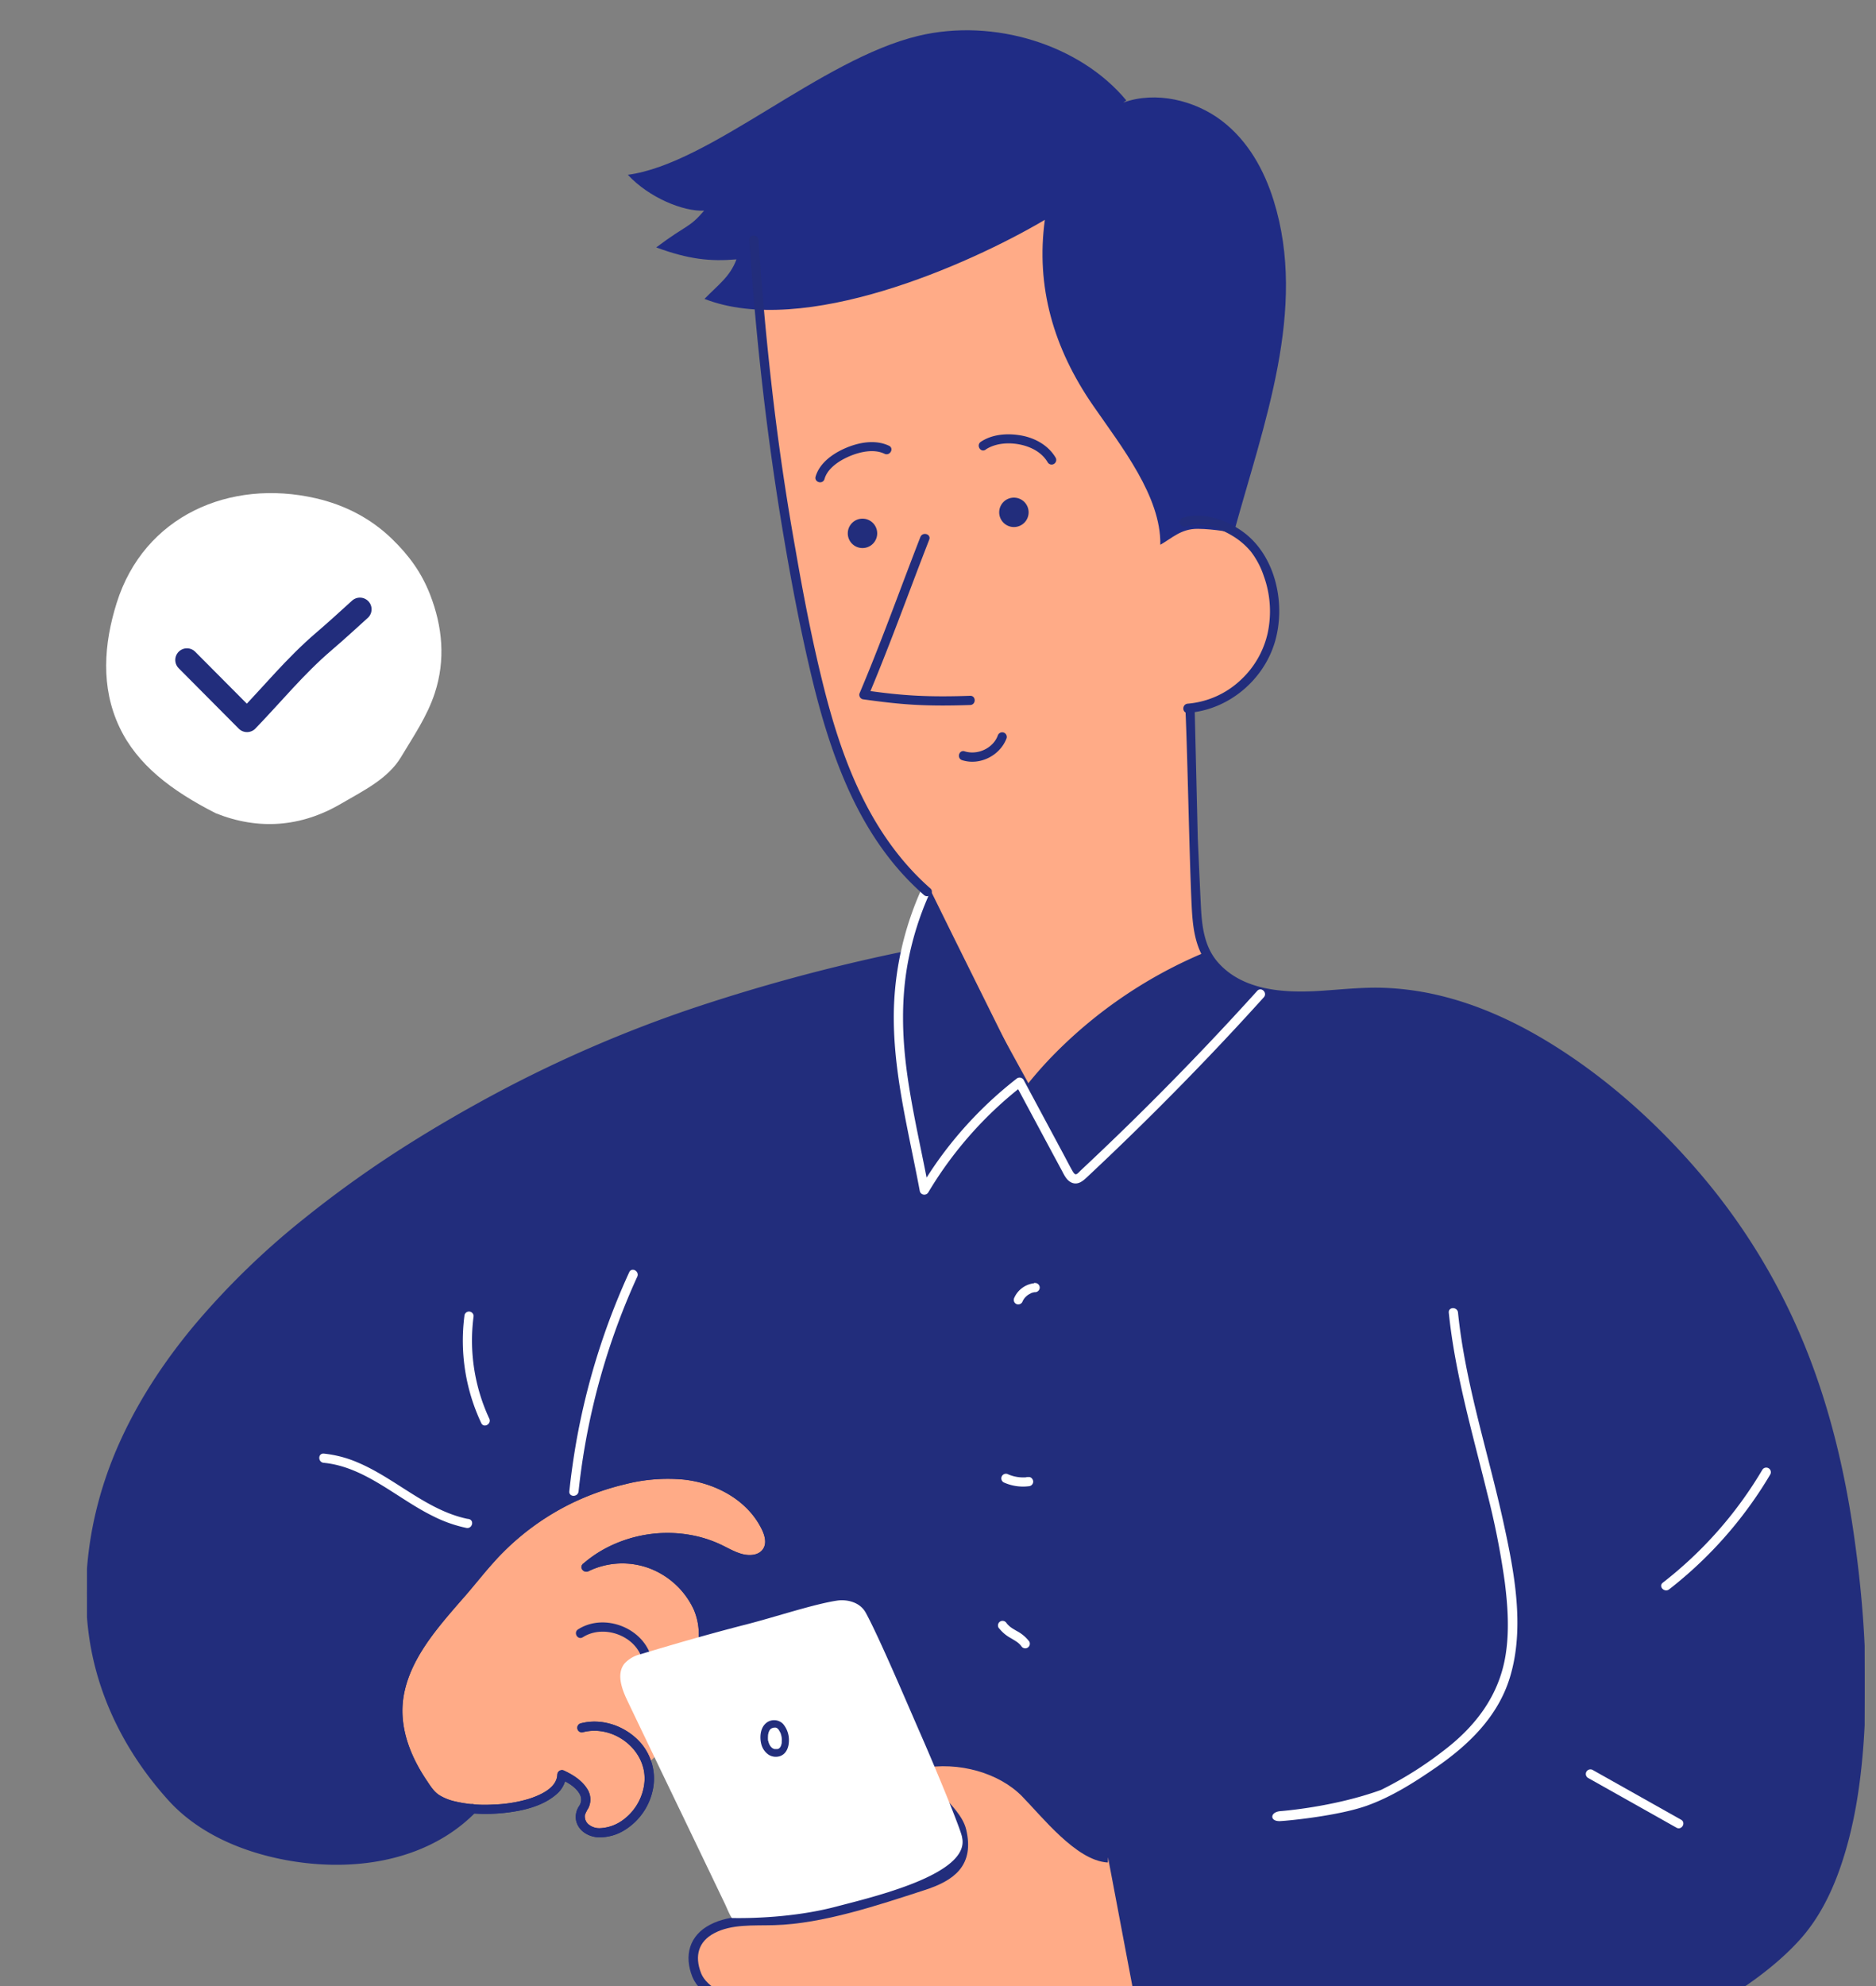 <svg xmlns="http://www.w3.org/2000/svg" xmlns:xlink="http://www.w3.org/1999/xlink" fill="none" viewBox="0 0 496 525">
  <rect x="0" y="0" width="496" height="525" fill="#808080" stroke="none"/>
  <defs>
    <path id="d" fill="#222D7C" stroke="#222D7C" stroke-width=".5" d="M154.005 457.652c8.164-2.164 17.16 4.587 16.657 13.156a14.229 14.229 0 0 1-5.694 10.398 11.254 11.254 0 0 1-6.133 2.287 4.746 4.746 0 0 1-3.411-1.069 2.97 2.97 0 0 1-1.013-2.77 10.36 10.36 0 0 1 .923-1.83 4.85 4.85 0 0 0-.342-4.896c-1.348-2.146-3.689-3.608-5.939-4.652a.988.988 0 0 0-.967.007.984.984 0 0 0-.491.831c-.142 3.743-4.746 5.688-7.783 6.655a36.675 36.675 0 0 1-9.409 1.488 34.932 34.932 0 0 1-10.382-.889 13.943 13.943 0 0 1-3.96-1.611c-1.483-.934-2.405-2.409-3.373-3.865-4.514-6.662-7.609-14.573-6.197-22.71 1.187-6.829 5.024-12.833 9.254-18.181 2.251-2.841 4.643-5.56 7.023-8.285 2.379-2.725 4.785-5.798 7.267-8.575a67.464 67.464 0 0 1 21.578-16.286 69.36 69.36 0 0 1 13.613-4.768 45.832 45.832 0 0 1 15.58-1.237c8.383.909 16.844 5.354 20.726 13.078.793 1.572 1.496 3.673.606 5.348-1.148 2.152-3.869 2.306-5.965 1.752-2.225-.586-4.185-1.855-6.274-2.777a31.64 31.64 0 0 0-6.088-2.003 34.73 34.73 0 0 0-24.505 3.756 31.908 31.908 0 0 0-5.017 3.582c-.871.754.239 1.991 1.174 1.52a20.754 20.754 0 0 1 16.502-.715 21.462 21.462 0 0 1 11.64 10.856 16.822 16.822 0 0 1 1.289 8.697c-.129 1.237 1.806 1.224 1.935 0 .645-5.927-1.715-11.596-5.855-15.771a23.164 23.164 0 0 0-16.296-7.087 22.318 22.318 0 0 0-10.221 2.371l1.173 1.514c6.739-5.798 15.98-8.375 24.795-7.325 2.198.264 4.361.767 6.449 1.501 2.231.779 4.25 1.933 6.404 2.905 2.154.973 4.714 1.643 7.093.909a5.629 5.629 0 0 0 4.031-4.684c.238-2.042-.548-4.072-1.503-5.837a22.997 22.997 0 0 0-3.934-5.238 28.777 28.777 0 0 0-11.259-6.796c-10.008-3.331-21.061-1.327-30.741 2.151a68.961 68.961 0 0 0-24.086 14.818c-3.224 3.035-5.907 6.443-8.757 9.793-2.457 2.873-4.985 5.682-7.416 8.581-4.708 5.599-9.28 11.68-11.376 18.793-2.334 7.924-.754 16.029 3.135 23.193a50.228 50.228 0 0 0 4.314 6.629 9.248 9.248 0 0 0 3.224 2.577c3.108 1.553 6.694 2.055 10.131 2.223a46.272 46.272 0 0 0 10.963-.767c3.488-.676 7.158-1.932 9.86-4.303a6.994 6.994 0 0 0 2.502-5l-1.354.851c2.063.953 4.565 2.332 5.545 4.509a3.17 3.17 0 0 1-.328 3.086 4.908 4.908 0 0 0-.761 3.634c.574 2.629 3.108 4.104 5.642 4.246a12.344 12.344 0 0 0 7.094-2.056 16.206 16.206 0 0 0 7.235-11.338 14.162 14.162 0 0 0-4.565-12.415c-3.87-3.511-9.332-5.154-14.413-3.814a.964.964 0 0 0-.198 1.745c.212.128.465.17.707.117l-.058-.007z"/>
  </defs>
  <g clip-path="url(#a)">
    <path fill="#fff" d="M57.05 214.968c11.233 4.505 22.5 3.694 33.08-2.495 5.863-3.43 12.422-6.56 15.887-12.343 3.289-5.493 6.912-10.739 8.94-16.928 2.865-8.746 2.063-17.554-1.261-26.07-2.239-5.731-5.492-10.254-10.068-14.689-5.634-5.466-12.51-8.975-20.12-10.729-22.781-5.237-45.448 4.673-52.66 27.666-3.386 10.809-4.267 22.235.723 32.806 4.681 9.927 13.745 16.831 25.48 22.782z"/>
    <path stroke="#222D7C" stroke-linecap="round" stroke-linejoin="round" stroke-width="6.172" d="m49.424 174.456 15.887 15.976c6.798-7.045 12.775-14.406 20.207-20.772 3.271-2.804 6.454-5.704 9.637-8.605"/>
    <g clip-path="url(#b)">
      <g clip-path="url(#c)">
        <path fill="#FFAB87" d="M199.887 65.037c2.223 33.877 6.707 68.886 13.612 102.129 5.272 25.384 12.286 51.791 31.83 68.86 0 0 17.43 35.61 26.053 52.974 11.729-15.362 29.613-28.613 47.511-35.955l-.512-1.363c-1.941-3.965-2.178-8.525-2.383-12.931l-1.57-34.158-.615-17.806c8.911-.576 17.117-6.671 20.678-14.844 3.562-8.174 2.563-18.055-2.158-25.627-3.601-5.781-12.889-10.373-19.41-8.391l-9.647-64.72s-36.372-58.871-103.389-8.168z"/>
        <path fill="#202C85" d="M297.792 26.543c-12.223-14.738-35.027-21.83-54.936-17.076-25.879 6.177-55.051 33.821-76.856 36.74 5.611 6.074 14.727 9.76 20.172 9.475-4.036 4.704-4.337 3.464-12.677 9.721 8.667 3.185 14.349 3.743 21.222 3.157-1.691 4.567-4.798 6.683-8.456 10.449 26.181 10.261 69.829-8.999 89.988-20.898-2.409 17.644 2.274 33.906 12.735 49.059 7.52 10.898 18.006 24.055 17.795 36.83 3.023-1.684 5.438-4.249 9.897-4.215 4.458.034 9.531 1.064 9.531 1.064 7.956-28.946 19.487-59.081 10.551-87.8-2.479-7.97-6.701-15.784-13.773-21.16-7.072-5.38-17.378-7.889-26.007-4.777"/>
      </g>
      <path fill="#222D7C" d="M491.137 439.897c-2.58-61.062-17.528-110.334-65.229-150.342-18.101-15.185-40.201-27.452-63.842-27.258-6.068.045-12.136.914-18.185 1.03 0 0-14.465-1.385-18.817-3.73a13.705 13.705 0 0 1-5.927-6.758s-35.597 16.699-46.888 34.145l-28.31-51.54a85.152 85.152 0 0 0-3.766 9.96l-2.341 7.235-.168.219c-40.31 8.569-74.869 19.908-108.08 37.921C107.066 302.994 33.08 344.773 24.071 408.4c-3.65 25.911 3.444 48.286 21.229 67.491 15.432 16.693 57.329 24.192 78.79 2.268 5.746.464 12.117-.316 15.896-1.695 3.56-1.288 7.668-3.543 7.739-7.325 3.372 1.534 7.403 4.51 6.036 7.983-.284.721-.807 1.346-1.058 2.087-.6 1.765.542 3.788 2.205 4.645 1.664.857 3.676.747 5.482.258 7.184-1.933 11.943-10.257 9.982-17.427-1.96-7.171-10.318-11.912-17.463-9.941l15.677-11.854c.338.952.728 1.886 1.167 2.796a9310.027 9310.027 0 0 0 14.761 30.731c2.477 5.154 4.951 10.308 7.423 15.462l3.514 7.318c.407.851 1.974 5.509 2.548 6.275.806 1.089 16.218-.644 29.09-4.078a36.294 36.294 0 0 1 2.024-.451c-8.441 2.474-17.237 4.51-25.272 4.748-5.533.155-11.375-.328-16.296 2.21-4.92 2.538-6.191 7.145-4.133 12.241.857 2.145 3.005 4.071 5.358 5.36 4.727 2.577 11.447 2.789 19.301 1.501-4.398.567-7.738 1.933-9.595 4.001-2.973 3.285-4.514 8.749-1.174 11.674 2.702 2.383 6.662 1.771 10.221.644-3.675 2.1-4.32 8.485-1.322 11.976 3.444 4.001 9.299 4.839 14.581 4.684 12.517-.367 28.703-4.51 40.472-8.768 14.832-5.38 23.163-6.855 39.885-14.567l-.961-5.076c.516 2.031 1.051 4.08 1.606 6.146v-.342c37.647 8.852 81.627 14.477 118.591 3.131 19.888-6.107 36.177-14.173 51.467-28.282s19.933-44.118 19.295-74.327z"/>
      <path fill="#222D7C" stroke="#222D7C" stroke-width=".5" d="M243.578 142.035c-4.16 10.681-8.067 21.466-12.311 32.115a465.482 465.482 0 0 1-3.792 9.252.972.972 0 0 0 .678 1.192c4.585.644 9.189 1.211 13.819 1.462 4.843.264 9.673.213 14.548.052 1.239-.045 1.245-1.978 0-1.933-4.765.161-9.537.213-14.303-.039-4.514-.232-9.028-.753-13.542-1.411l.677 1.192c4.411-10.475 8.383-21.118 12.401-31.742 1.221-3.217 2.453-6.425 3.695-9.625.451-1.16-1.419-1.662-1.864-.515h-.006zM217.75 126.54c.877-2.995 4.056-5.018 6.765-6.172 2.811-1.191 6.552-2.035 9.454-.644 1.115.535 2.102-1.134.973-1.668-3.508-1.663-7.738-.889-11.169.567-3.289 1.391-6.835 3.826-7.893 7.421-.348 1.199 1.515 1.708 1.87.516v-.02zm42.684-7.898c2.515-1.675 5.869-1.971 8.79-1.475 3.185.541 6.326 2.061 8.003 4.928a.964.964 0 0 0 1.304.318.965.965 0 0 0 .366-1.291c-1.935-3.279-5.488-5.192-9.164-5.798-3.418-.58-7.319-.303-10.273 1.669-1.031.689-.064 2.364.974 1.668v-.019zm-5.983 82.056c4.579 1.469 9.796-1.205 11.453-5.657a.975.975 0 0 0-.677-1.185.994.994 0 0 0-1.193.676c-1.29 3.499-5.559 5.425-9.067 4.304-1.186-.38-1.696 1.482-.516 1.862zm59.572-12.513c10.48-.734 19.695-8.375 22.745-18.354 3.05-9.98.329-23.013-8.577-29.262-4.269-2.996-10.124-5.025-15.315-3.498-1.193.354-.684 2.216.515 1.862 4.205-1.231 8.848.251 12.479 2.428a19.364 19.364 0 0 1 5.043 4.278 22.235 22.235 0 0 1 3.437 6.481 27.685 27.685 0 0 1 1.051 15.314 24.276 24.276 0 0 1-7.171 12.466 23.452 23.452 0 0 1-14.187 6.353c-1.238.09-1.245 2.023 0 1.932h-.02zm-69.582 48.896 20.307 40.935 5.727 11.532c.354.722 1.289.522 1.67 0 9.486-12.401 21.996-22.587 35.616-30.15a112.216 112.216 0 0 1 11.608-5.625c1.134-.47.644-2.338-.516-1.868a121.355 121.355 0 0 0-39.692 26.672 103.491 103.491 0 0 0-8.712 9.999h1.67l-20.313-40.942-5.682-11.533c-.554-1.114-2.225-.135-1.67.98h-.013z"/>
      <circle cx="162.5" cy="454.5" r="14.5" fill="#FFAB87"/>
      <path fill="#FFAB87" d="M153.753 456.718c7.171-1.971 15.477 2.77 17.457 9.941 1.98 7.17-2.799 15.462-9.982 17.395-1.806.489-3.812.592-5.475-.258-1.664-.85-2.812-2.88-2.206-4.645.252-.741.768-1.366 1.058-2.087 1.367-3.441-2.67-6.443-6.043-7.983-.064 3.782-4.172 6.031-7.738 7.325-7.016 2.577-22.983 3.067-27.278-2.647-20.127-26.808.645-42.637 13.781-58.917a67.967 67.967 0 0 1 31.024-21.769c7.906-2.68 16.419-4.317 24.66-2.88 7.99 1.385 15.696 6.004 19.346 13.239 1.245 2.455 1.967 5.605-.503 7.654a5.464 5.464 0 0 1-3.411 1.185c-3.07.071-5.617-1.578-8.267-2.841-11.318-5.392-25.763-3.408-35.204 4.832a21.586 21.586 0 0 1 21.59 1.43c6.236 4.298 10.157 10.695 9.325 18.22"/>
      <path stroke="#222D7C" stroke-width=".5" d="M153.753 456.718c7.171-1.971 15.477 2.77 17.457 9.941 1.98 7.17-2.799 15.462-9.982 17.395-1.806.489-3.812.592-5.475-.258-1.664-.85-2.812-2.88-2.206-4.645.252-.741.768-1.366 1.058-2.087 1.367-3.441-2.67-6.443-6.043-7.983-.064 3.782-4.172 6.031-7.738 7.325-7.016 2.577-22.983 3.067-27.278-2.647-20.127-26.808.645-42.637 13.781-58.917a67.967 67.967 0 0 1 31.024-21.769c7.906-2.68 16.419-4.317 24.66-2.88 7.99 1.385 15.696 6.004 19.346 13.239 1.245 2.455 1.967 5.605-.503 7.654a5.464 5.464 0 0 1-3.411 1.185c-3.07.071-5.617-1.578-8.267-2.841-11.318-5.392-25.763-3.408-35.204 4.832a21.586 21.586 0 0 1 21.59 1.43c6.236 4.298 10.157 10.695 9.325 18.22"/>
      <use xlink:href="#d" stroke-width=".5"/>
      <path fill="#FFAB87" d="M292.975 491.076c-7.655-.393-16.541-11.693-21.874-17.143-6.32-6.443-17.444-9.709-27.729-7.731-.645 6.275 9.434 11.596 10.866 17.71 2.005 8.569-2.58 12.08-10.318 14.566-12.046 3.905-26.601 8.814-39.26 9.155-5.533.155-11.375-.328-16.296 2.21-4.92 2.538-6.19 7.145-4.133 12.273.857 2.145 3.005 4.072 5.365 5.36 4.72 2.577 11.44 2.79 19.294 1.501-4.398.567-7.738 1.933-9.589 4.001-2.973 3.286-4.514 8.749-1.18 11.674 3.173 2.796 8.08 1.475 12.04 0-5.224.786-6.578 8.601-3.134 12.608 3.443 4.007 9.292 4.838 14.574 4.683 12.523-.367 28.709-4.509 40.472-8.768 14.832-5.379 23.163-6.855 39.891-14.566"/>
      <path stroke="#222D7C" stroke-width="2.5" d="M292.975 491.076c-7.655-.393-16.541-11.693-21.874-17.143-6.32-6.443-17.444-9.709-27.729-7.731-.645 6.275 9.434 11.596 10.866 17.71 2.005 8.569-2.58 12.08-10.318 14.566-12.046 3.905-26.601 8.814-39.26 9.155-5.533.155-11.375-.328-16.296 2.21-4.92 2.538-6.19 7.145-4.133 12.273.857 2.145 3.005 4.072 5.365 5.36 4.72 2.577 11.44 2.79 19.294 1.501-4.398.567-7.738 1.933-9.589 4.001-2.973 3.286-4.514 8.749-1.18 11.674 3.173 2.796 8.08 1.475 12.04 0-5.224.786-6.578 8.601-3.134 12.608 3.443 4.007 9.292 4.838 14.574 4.683 12.523-.367 28.709-4.509 40.472-8.768 14.832-5.379 23.163-6.855 39.891-14.566"/>
      <path fill="#222D7C" d="m302.364 540.303 1.109-.845-1.819.246v-.341a.972.972 0 0 1 .386-.765.976.976 0 0 1 .84-.17 423.312 423.312 0 0 0 14.832 3.222c20.932 4.168 42.329 6.829 63.706 6.101 20.468-.69 40.491-5.032 59.16-13.484a117.294 117.294 0 0 0 24.402-14.741c3.47-2.757 7.016-5.644 9.918-9.019a46.986 46.986 0 0 0 6.449-10.012c4.031-8.195 6.249-17.214 7.668-26.234a189.43 189.43 0 0 0 2.044-31.104 270.422 270.422 0 0 0-6.049-54.059c-3.521-16.403-8.906-32.445-16.728-47.327a166.646 166.646 0 0 0-30.838-41.232c-14.116-13.87-30.579-26.407-49.448-32.953a76.796 76.796 0 0 0-30.309-4.136c-10.041.644-20.436 2.165-29.883-2.229a21.276 21.276 0 0 1-9.183-7.789c-2.58-4.162-3.05-9.071-3.295-13.826-.6-11.854-1.09-39.715-1.632-51.569-.058-1.243 1.877-1.237 1.935 0l.806 33.543c.271 6.017.522 12.035.825 18.039.265 5.231.89 10.624 4.424 14.76 6.629 7.731 17.74 8.382 27.155 7.802 5.733-.355 11.447-1.031 17.206-.812 4.855.194 9.681.863 14.406 1.997 9.821 2.332 19.159 6.533 27.794 11.687 16.27 9.734 30.824 22.922 42.884 37.502a166.434 166.434 0 0 1 25.852 43.364c6.449 15.887 10.467 32.657 12.898 49.607 2.747 19.16 4.049 38.713 2.36 58.041-.826 9.586-2.367 19.134-5.34 28.269-2.457 7.602-6.023 15.082-11.485 21.016-6.274 6.848-14.374 12.485-22.338 17.156a140.15 140.15 0 0 1-25.962 11.597c-19.882 6.738-40.705 8.864-61.631 8.027-21.01-.846-41.856-4.378-62.31-9.14l-.809-.189z"/>
      <path stroke="#222D7C" stroke-width=".5" d="M301.693 539.968a.965.965 0 0 0 1.059.687.963.963 0 0 0 .837-.945v-.341l-1.225.934c20.713 4.858 41.832 8.472 63.119 9.329 20.926.837 41.749-1.289 61.631-8.027a140.15 140.15 0 0 0 25.962-11.597c7.964-4.671 16.064-10.308 22.338-17.156 5.462-5.934 9.028-13.414 11.485-21.016 2.973-9.135 4.515-18.683 5.34-28.269 1.689-19.328.387-38.881-2.36-58.041-2.431-16.95-6.449-33.72-12.898-49.607a166.434 166.434 0 0 0-25.852-43.364c-12.06-14.58-26.614-27.768-42.884-37.502-8.635-5.154-17.973-9.355-27.794-11.687a74.478 74.478 0 0 0-14.406-1.997c-5.759-.219-11.473.457-17.206.812-9.415.58-20.526-.071-27.155-7.802-3.534-4.136-4.159-9.529-4.424-14.76-.303-6.004-.554-12.022-.825-18.039l-.806-33.543c-.058-1.237-1.993-1.243-1.935 0 .542 11.854 1.032 39.715 1.632 51.569.245 4.755.715 9.664 3.295 13.826a21.276 21.276 0 0 0 9.183 7.789c9.447 4.394 19.842 2.873 29.883 2.229a76.796 76.796 0 0 1 30.309 4.136c18.869 6.546 35.332 19.083 49.448 32.953a166.646 166.646 0 0 1 30.838 41.232c7.822 14.882 13.207 30.924 16.728 47.327a270.422 270.422 0 0 1 6.049 54.059 189.43 189.43 0 0 1-2.044 31.104c-1.419 9.02-3.637 18.039-7.668 26.234a46.986 46.986 0 0 1-6.449 10.012c-2.902 3.375-6.448 6.262-9.918 9.019a117.294 117.294 0 0 1-24.402 14.741c-18.669 8.452-38.692 12.794-59.16 13.484-21.377.728-42.774-1.933-63.706-6.101a423.312 423.312 0 0 1-14.832-3.222.976.976 0 0 0-.84.17.987.987 0 0 0-.386.765v.341l1.903-.258"/>
      <path fill="#fff" stroke="#fff" stroke-width=".5" d="M393.429 394.579c-3.843-15.758-8.474-31.426-10.131-47.616-.129-1.244 1.806-1.231 1.935 0 1.934 18.863 7.964 36.986 12.007 55.444 2.857 13.046 5.72 27.702 1.754 40.832-3.121 10.334-10.821 17.782-19.488 23.767-5.688 3.93-11.678 7.731-18.211 10.069-7.332 2.616-20.295 3.925-22.809 4.053-2.514.127-2.411-1.888 0-2.128 0 0 14.014-1 26.781-5.649a97.212 97.212 0 0 0 16.445-10.308c8.512-6.436 14.812-14.63 16.573-25.338 1.064-6.449.625-13.104-.187-19.546a211.51 211.51 0 0 0-4.669-23.58z"/>
      <path fill="#222D7C" stroke="#222D7C" stroke-width=".5" d="M153.94 432.578c5.495-3.524 13.923-.644 15.987 5.586.393 1.172 2.257.644 1.87-.516-2.444-7.376-12.253-10.952-18.83-6.738-1.045.644-.078 2.338.973 1.668z"/>
      <use xlink:href="#d" stroke-width=".5"/>
      <path fill="#222D7C" stroke="#222D7C" stroke-width=".5" d="M238.251 251.905a481.206 481.206 0 0 0-55.969 15.172 344.458 344.458 0 0 0-50.635 21.937c-7.551 4.039-14.986 8.298-22.248 12.84a294.461 294.461 0 0 0-28.819 20.435 205.654 205.654 0 0 0-29.096 28.276c-8.867 10.65-16.425 22.433-21.545 35.337-5.65 14.328-8.229 30.196-6.294 45.523 2.115 16.712 9.821 31.858 21.061 44.292 8.428 9.322 21.036 14.225 33.23 16.106 13.542 2.075 28.2.58 39.982-6.803a42.708 42.708 0 0 0 7.771-6.256c.87-.889-.497-2.254-1.367-1.365-9.673 9.876-23.706 13.683-37.255 13.323-12.536-.329-25.955-3.917-35.996-11.687a46.04 46.04 0 0 1-6.694-6.616 88.514 88.514 0 0 1-7.616-10.276 75.74 75.74 0 0 1-9.57-22.149c-3.804-15.256-2.579-31.569 2.096-46.483 4.095-13.065 10.911-25.126 19.146-36.033 8.1-10.701 17.592-20.313 27.762-29.049a275.568 275.568 0 0 1 28.955-21.576c7.429-4.845 15.057-9.374 22.822-13.652a341.813 341.813 0 0 1 43.277-20.087 428.417 428.417 0 0 1 53.524-16.203 579.503 579.503 0 0 1 13.961-3.138c1.219-.257.703-2.126-.509-1.868h.026z"/>
      <path fill="#fff" stroke="#fff" stroke-width=".5" d="M243.958 234.929a82.521 82.521 0 0 0-7.384 32.27c-.2 10.192 1.438 20.301 3.405 30.28 1.135 5.798 2.38 11.564 3.463 17.363a.97.97 0 0 0 .808.691.977.977 0 0 0 .959-.459 102.194 102.194 0 0 1 18.637-22.91c2.063-1.894 4.202-3.7 6.416-5.418l-1.515-.193 9.776 18.225 2.431 4.51c.606 1.134 1.206 2.519 2.457 3.08 1.432.644 2.631-.284 3.637-1.218 1.2-1.121 2.397-2.248 3.592-3.382a798.568 798.568 0 0 0 28.097-27.941 739.266 739.266 0 0 0 15.219-16.377c.838-.921-.529-2.287-1.367-1.366a791.006 791.006 0 0 1-26.208 27.632A757.364 757.364 0 0 1 292.839 303a828.36 828.36 0 0 1-6.939 6.572c-.354.328-.954 1.101-1.489 1.088-.536-.012-.923-.76-1.155-1.159-.806-1.411-1.541-2.867-2.308-4.297l-10.538-19.643a.974.974 0 0 0-.714-.46.998.998 0 0 0-.807.266 103.779 103.779 0 0 0-20.688 21.576 109.31 109.31 0 0 0-4.656 7.151l1.767.232c-1.864-9.986-4.224-19.888-5.649-29.957-1.425-10.07-1.709-20.159.148-30.1a81.635 81.635 0 0 1 5.804-18.367c.51-1.128-1.161-2.107-1.67-.973h.013z"/>
      <path fill="#222D7C" stroke="#222D7C" stroke-width=".5" d="M110.637 422.966a43.423 43.423 0 0 0-10.176 10.45 32.652 32.652 0 0 0-3.463 6.519 41.267 41.267 0 0 0-1.934 7.409c-.961 5.154-1.554 10.643-.49 15.81a24.237 24.237 0 0 0 4.604 9.619 25.996 25.996 0 0 0 11.227 8.555c1.161.445 1.664-1.423.516-1.868a24.283 24.283 0 0 1-8.952-6.268 24.25 24.25 0 0 1-5.293-9.555c-1.2-4.464-.787-9.451-.064-13.961a55.239 55.239 0 0 1 1.618-7.511 27.573 27.573 0 0 1 2.831-6.134 40.2 40.2 0 0 1 10.518-11.364c.993-.728.032-2.403-.974-1.669l.032-.032zM198.366 63.45a819.614 819.614 0 0 0 3.508 38.931 744.679 744.679 0 0 0 5.488 38.887c2.025 12.047 4.295 24.076 7.093 35.975 2.432 10.392 5.392 20.706 9.712 30.492 4.224 9.587 9.88 18.619 17.412 25.989a69.31 69.31 0 0 0 2.863 2.661c.98.863 2.308-.548 1.367-1.366-7.848-6.887-13.852-15.501-18.379-24.861-4.611-9.529-7.738-19.721-10.253-29.971-2.838-11.513-5.082-23.193-7.094-34.854a670.402 670.402 0 0 1-5.746-38.474 822.592 822.592 0 0 1-4.036-43.41c-.078-1.23-2.019-1.243-1.935 0zm112.09 473.258a215.06 215.06 0 0 0-2.624-22.549c-.98-6.184-2.077-12.363-3.405-18.483a69.004 69.004 0 0 0-.593-2.526c-.129-.502-.239-1.146-.723-1.43a.967.967 0 0 0-.973 1.669.848.848 0 0 1-.387-.464c0 .051.051.122.064.174.058.219.123.438.181.644.187.735.348 1.469.516 2.21a246.226 246.226 0 0 1 1.496 7.454c1.341 7.087 2.515 14.218 3.405 21.376.49 3.949.903 7.918 1.109 11.893.058 1.237 1.999 1.243 1.934 0v.032z"/>
      <path fill="#fff" stroke="#fff" stroke-width=".5" d="M273.686 339.433a6.323 6.323 0 0 0-5.275 3.678 1.08 1.08 0 0 0-.097.748c.072.241.231.447.445.579a.983.983 0 0 0 1.29-.348 5.95 5.95 0 0 1 .322-.644c.052-.09.117-.18.175-.27.032-.042.062-.085.09-.129.071-.097-.123.154 0 0a5.61 5.61 0 0 1 .483-.522l.239-.213a.865.865 0 0 0 .148-.122c-.064.071-.122.097 0 0 .185-.13.377-.251.574-.361l.291-.148.083-.039h-.077a.44.44 0 0 1 .148-.058c.21-.082.426-.148.645-.199l.316-.065h.097-.097.194a.986.986 0 0 0 .967-.966.975.975 0 0 0-.967-.967l.006.046zm-1.728 51.25a10.297 10.297 0 0 1-5.501-.735.969.969 0 1 0-.986 1.669 12.11 12.11 0 0 0 6.481.998.99.99 0 0 0 .967-.966c0-.47-.432-1.037-.967-.966h.006zm-7.693 39.466a9.841 9.841 0 0 0 3.192 2.693c.529.31 1.071.645 1.567.98l.207.148c-.161-.123.058.051.071.064.116.09.219.187.329.284.129.122.251.251.367.386l.174.206c-.096-.129.058.084.078.103a.967.967 0 0 0 1.67-.972 9.802 9.802 0 0 0-3.224-2.7c-.529-.309-1.064-.612-1.567-.973l-.207-.154-.071-.058c-.109-.097-.219-.187-.322-.29-.103-.103-.252-.251-.374-.38l-.174-.213c.103.129-.058-.077-.071-.103a1 1 0 0 0-1.329-.348.974.974 0 0 0-.341 1.327h.025zm155.743 39.609 23.363 13.143c1.083.612 2.064-1.064.974-1.669l-23.357-13.143a.972.972 0 0 0-1.326.345.964.964 0 0 0-.101.733.962.962 0 0 0 .447.591zm21.144-49.833a108.147 108.147 0 0 0 21.732-22.697 104.344 104.344 0 0 0 4.933-7.589.966.966 0 0 0-1.67-.973 106.58 106.58 0 0 1-26.368 29.893c-.981.761.399 2.12 1.373 1.366zm-288.436-25.699a183.262 183.262 0 0 1 10.505-44.685 178.028 178.028 0 0 1 5.043-12.176c.515-1.121-1.155-2.107-1.671-.98a185.333 185.333 0 0 0-13.974 44.724 192.408 192.408 0 0 0-1.844 13.117c-.129 1.237 1.805 1.224 1.934 0h.007zm-28.832 7.576c-11.034-2.177-19.243-10.688-29.374-14.978a30.163 30.163 0 0 0-8.919-2.339c-1.238-.116-1.231 1.817 0 1.933 11.053 1.063 19.527 9.496 29.11 14.173a35.479 35.479 0 0 0 8.667 3.048c1.218.238 1.741-1.624.516-1.862v.025zm5.249-26.71a49.17 49.17 0 0 1-4.166-27.188.967.967 0 0 0-1.935 0 50.892 50.892 0 0 0 4.437 28.161c.522 1.127 2.192.148 1.67-.973h-.006z"/>
      <path fill="#fff" d="M243.488 458.59c-3.643-8.311-11.027-25.77-14.58-32.277-1.715-3.144-5.54-3.543-7.571-3.221-6.087.902-16.373 4.336-23.808 6.243-9.912 2.538-19.592 5.334-28.239 7.95a8.3 8.3 0 0 0-4.173 2.442c-2.173 2.68-.761 6.642.729 9.76 4.905 10.252 9.826 20.496 14.761 30.731l7.429 15.462c1.169 2.443 2.339 4.883 3.508 7.318.564 1.158 1.232 2.937 1.956 4.002 1 0 14.598.395 27.5-3 9.5-2.5 35.5-8.5 33.38-18.235-.026-1.437-6.887-18.033-10.892-27.175z"/>
      <path fill="#222D7C" d="M201.241 460.867a4.815 4.815 0 0 0 1.974 2.964 3.562 3.562 0 0 0 3.082.348c1.632-.606 2.257-2.352 2.283-3.963a6.56 6.56 0 0 0-1.561-4.542 3.31 3.31 0 0 0-2.388-.974 3.311 3.311 0 0 0-2.364 1.032c-1.251 1.289-1.419 3.447-1.026 5.154a.963.963 0 0 0 1.183.646.965.965 0 0 0 .681-1.161c0-.097-.039-.193-.058-.29-.019-.097-.032-.225 0-.058.032.168 0-.071 0-.122a6.847 6.847 0 0 1 0-.883c0-.135 0-.277.032-.419.032-.141-.039.161 0-.064 0-.084.032-.168.052-.251.032-.153.072-.304.122-.451l.045-.123c-.045.116.065-.135.084-.174.02-.038.071-.129.11-.186.039-.058.161-.213.032-.071.108-.128.227-.246.355-.355-.123.11-.032 0 .045 0l.2-.116c.129-.077-.103 0 .103-.038.09 0 .187-.058.284-.078l.174-.032s-.148 0 0 0h.425c-.161 0-.154 0 0 0 .05.021.102.036.155.045.11 0-.167-.096-.077 0h.077l.142.084c.097.058.187.142.039 0l.258.238.142.155c.148.161-.065-.103 0 0 .162.248.308.506.438.773.052.097 0-.071 0-.071l.052.129c0 .064.045.129.071.2.025.071.103.315.142.477.038.161.071.302.103.457.032.155 0 .148.032.219.032.071 0-.077 0-.077v.18a6.33 6.33 0 0 1 0 .934v.245c0 .116 0 .174 0 0 0 .155-.052.309-.09.464a3.52 3.52 0 0 1-.129.406c-.052.135.032-.045 0 0a2.085 2.085 0 0 0-.116.219c0 .051-.065.103-.091.154-.025.052-.187.181 0 0a1.828 1.828 0 0 0-.264.271c-.058.09.161-.09.058-.045l-.097.064c-.06.031-.118.065-.174.103-.103.071.181-.045-.045 0l-.206.058h-.716a1.599 1.599 0 0 1-.303-.09l-.2-.109c-.039 0-.258-.174-.142-.084a3.162 3.162 0 0 1-.445-.451 3.616 3.616 0 0 1-.574-1.289c-.348-1.172-2.231-.663-1.909.548zm26.795-315.998a3.886 3.886 0 0 0 3.889-3.884 3.887 3.887 0 0 0-3.889-3.885 3.887 3.887 0 0 0-3.889 3.885 3.886 3.886 0 0 0 3.889 3.884zm40.033-5.556a3.887 3.887 0 0 0 3.889-3.885 3.887 3.887 0 0 0-3.889-3.885 3.886 3.886 0 0 0-3.888 3.885 3.887 3.887 0 0 0 3.888 3.885z"/>
    </g>
  </g>
  <defs>
    <clipPath id="a">
      <path fill="#fff" d="M0 0h496v525H0z"/>
    </clipPath>
    <clipPath id="b">
      <path fill="#fff" d="M0 0h470v556H0z" transform="translate(23 7)"/>
    </clipPath>
    <clipPath id="c">
      <path fill="#fff" d="M0 0h174v280H0z" transform="translate(166 8)"/>
    </clipPath>
  </defs>
</svg>
